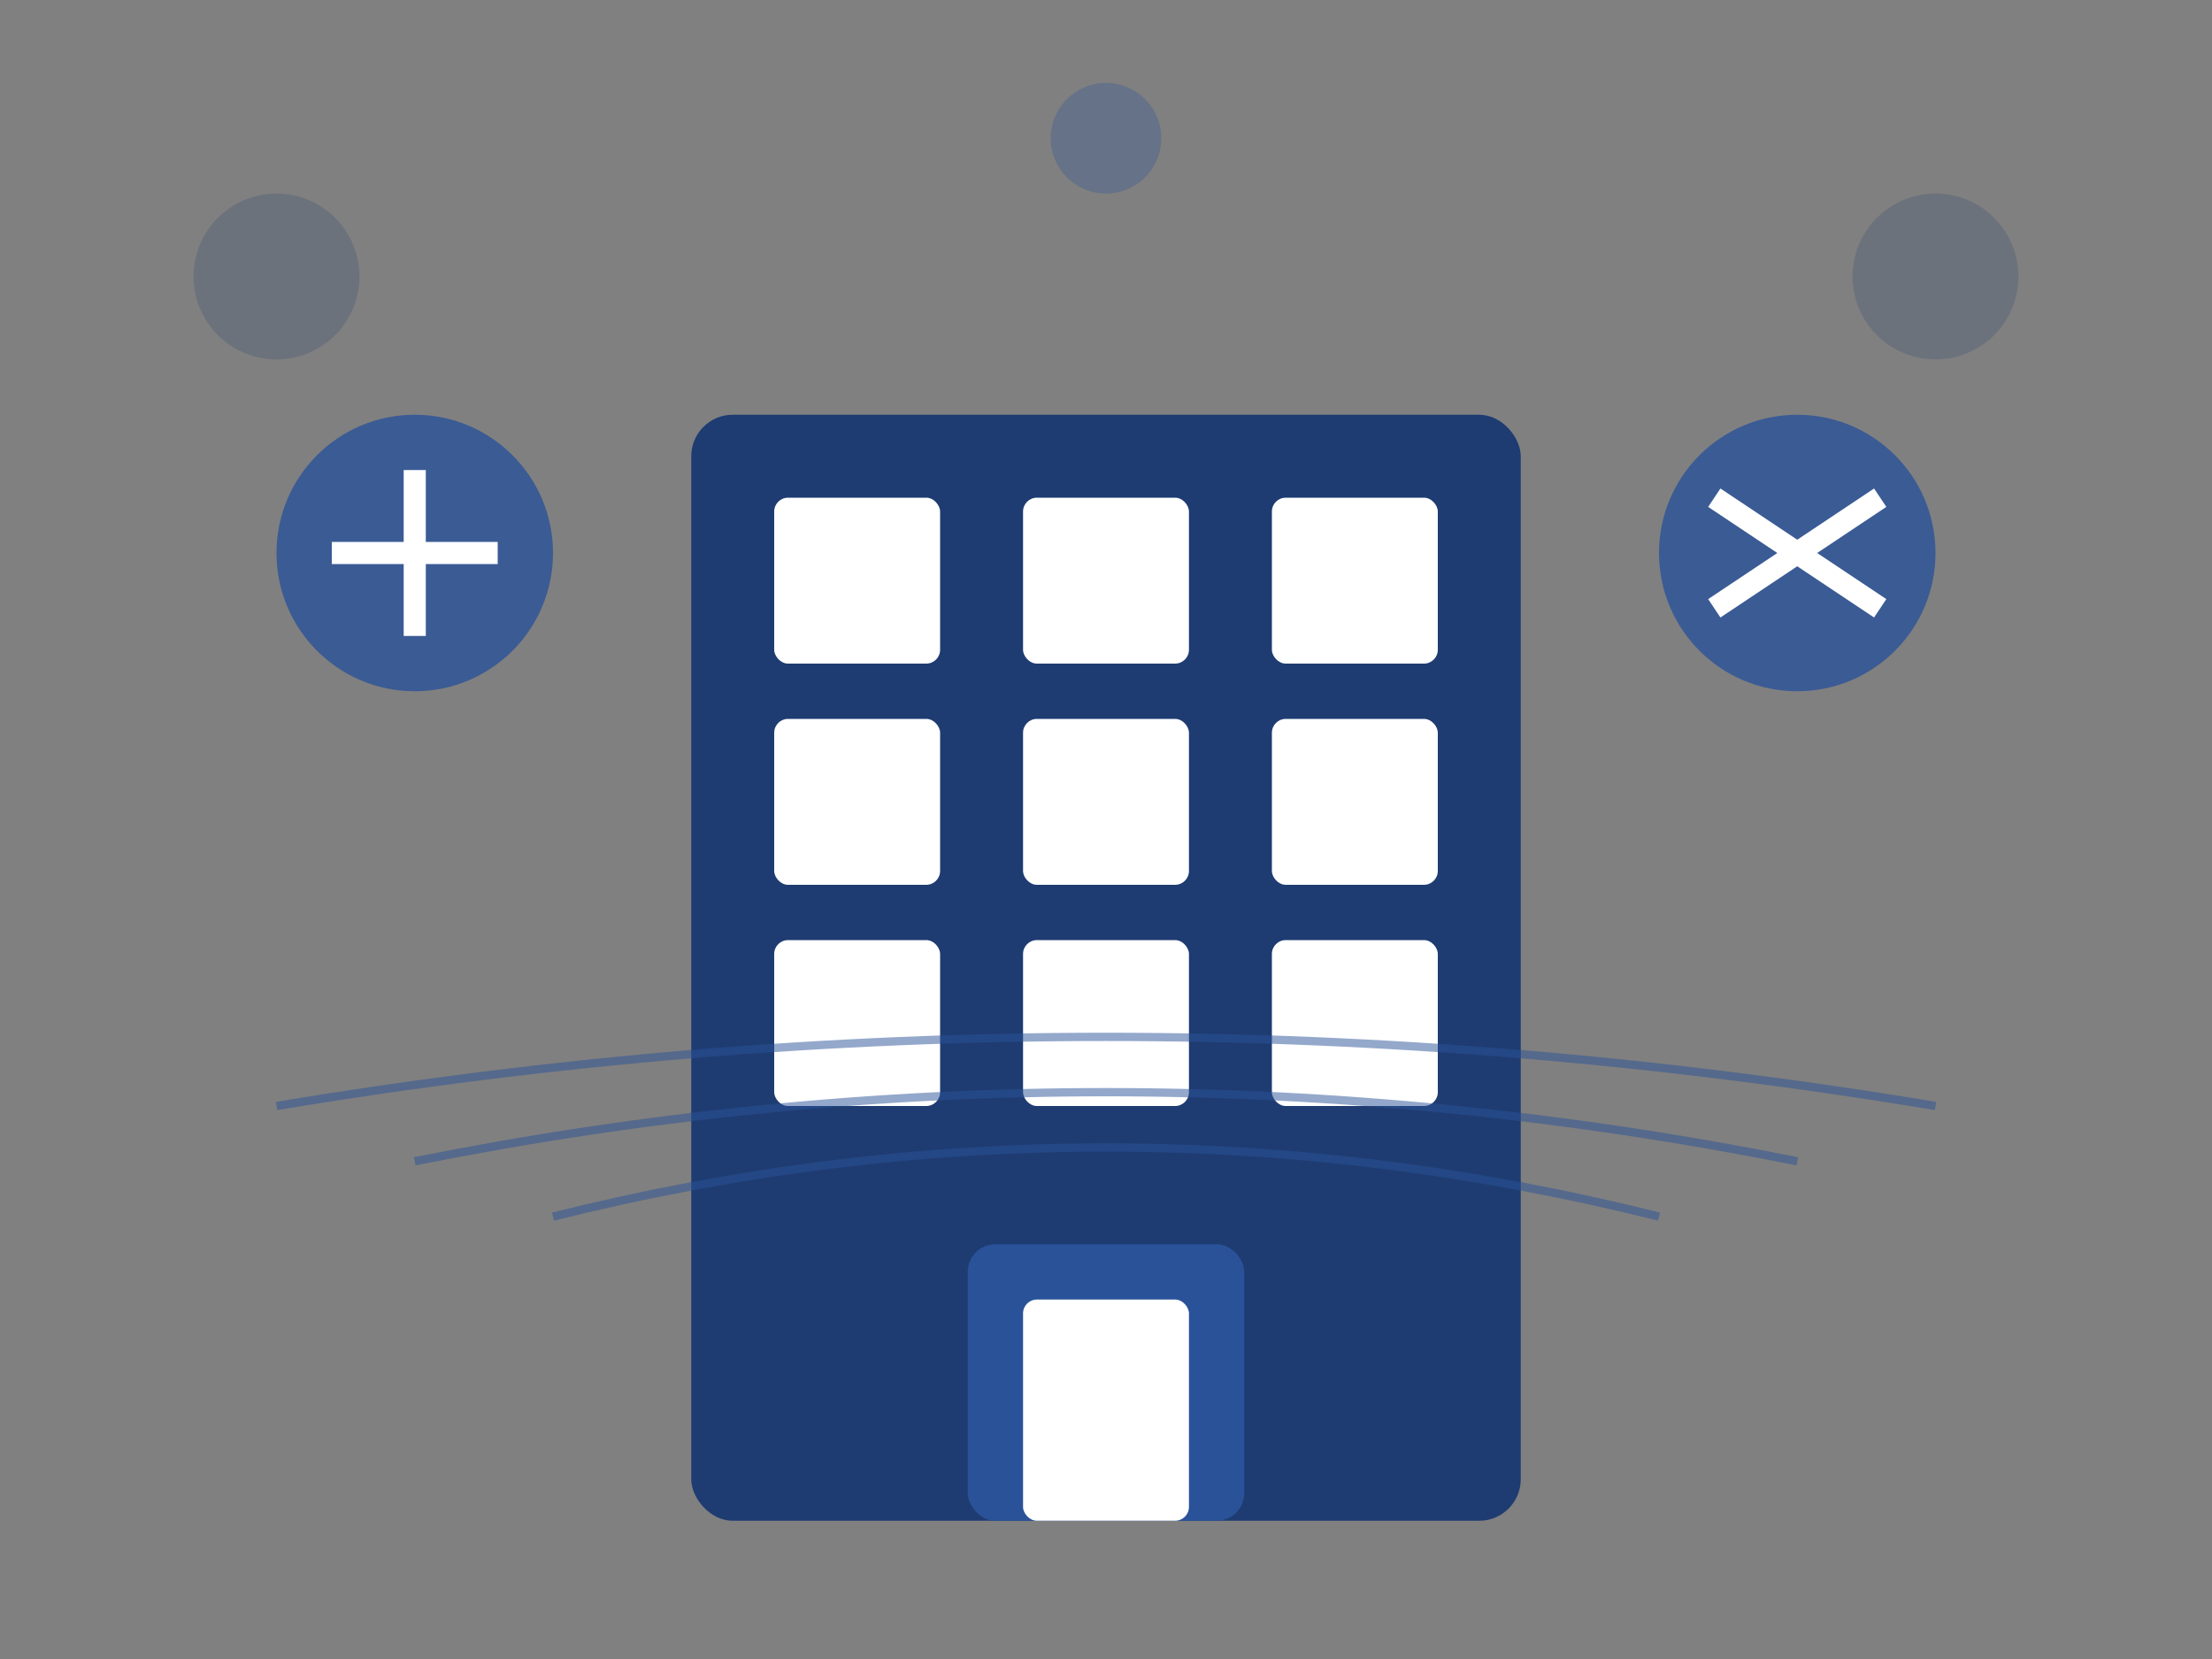 <svg viewBox="0 0 800 600" xmlns="http://www.w3.org/2000/svg">
  <rect x="0" y="0" width="800" height="600" fill="#808080" stroke="none"/>
  <!-- Prédio principal -->
  <rect x="250" y="150" width="300" height="400" fill="#1e3c72" rx="15"/>
  
  <!-- Janelas -->
  <rect x="280" y="180" width="60" height="60" fill="white" rx="5"/>
  <rect x="370" y="180" width="60" height="60" fill="white" rx="5"/>
  <rect x="460" y="180" width="60" height="60" fill="white" rx="5"/>
  
  <rect x="280" y="260" width="60" height="60" fill="white" rx="5"/>
  <rect x="370" y="260" width="60" height="60" fill="white" rx="5"/>
  <rect x="460" y="260" width="60" height="60" fill="white" rx="5"/>
  
  <rect x="280" y="340" width="60" height="60" fill="white" rx="5"/>
  <rect x="370" y="340" width="60" height="60" fill="white" rx="5"/>
  <rect x="460" y="340" width="60" height="60" fill="white" rx="5"/>
  
  <!-- Entrada -->
  <rect x="350" y="450" width="100" height="100" fill="#2a5298" rx="10"/>
  <rect x="370" y="470" width="60" height="80" fill="white" rx="5"/>
  
  <!-- Elementos de comunicação -->
  <circle cx="150" cy="200" r="50" fill="#2a5298" opacity="0.8"/>
  <path d="M150 170 L150 230 M120 200 L180 200" stroke="white" stroke-width="8"/>
  
  <circle cx="650" cy="200" r="50" fill="#2a5298" opacity="0.8"/>
  <path d="M620 180 L680 220 M620 220 L680 180" stroke="white" stroke-width="8"/>
  
  <!-- Ondas de transmissão -->
  <path d="M100 400 Q 400 350 700 400" fill="none" stroke="#2a5298" stroke-width="3" opacity="0.5"/>
  <path d="M150 420 Q 400 370 650 420" fill="none" stroke="#2a5298" stroke-width="3" opacity="0.5"/>
  <path d="M200 440 Q 400 390 600 440" fill="none" stroke="#2a5298" stroke-width="3" opacity="0.5"/>
  
  <!-- Elementos decorativos -->
  <circle cx="100" cy="100" r="30" fill="#1e3c72" opacity="0.2"/>
  <circle cx="700" cy="100" r="30" fill="#1e3c72" opacity="0.2"/>
  <circle cx="400" cy="50" r="20" fill="#2a5298" opacity="0.3"/>
</svg>